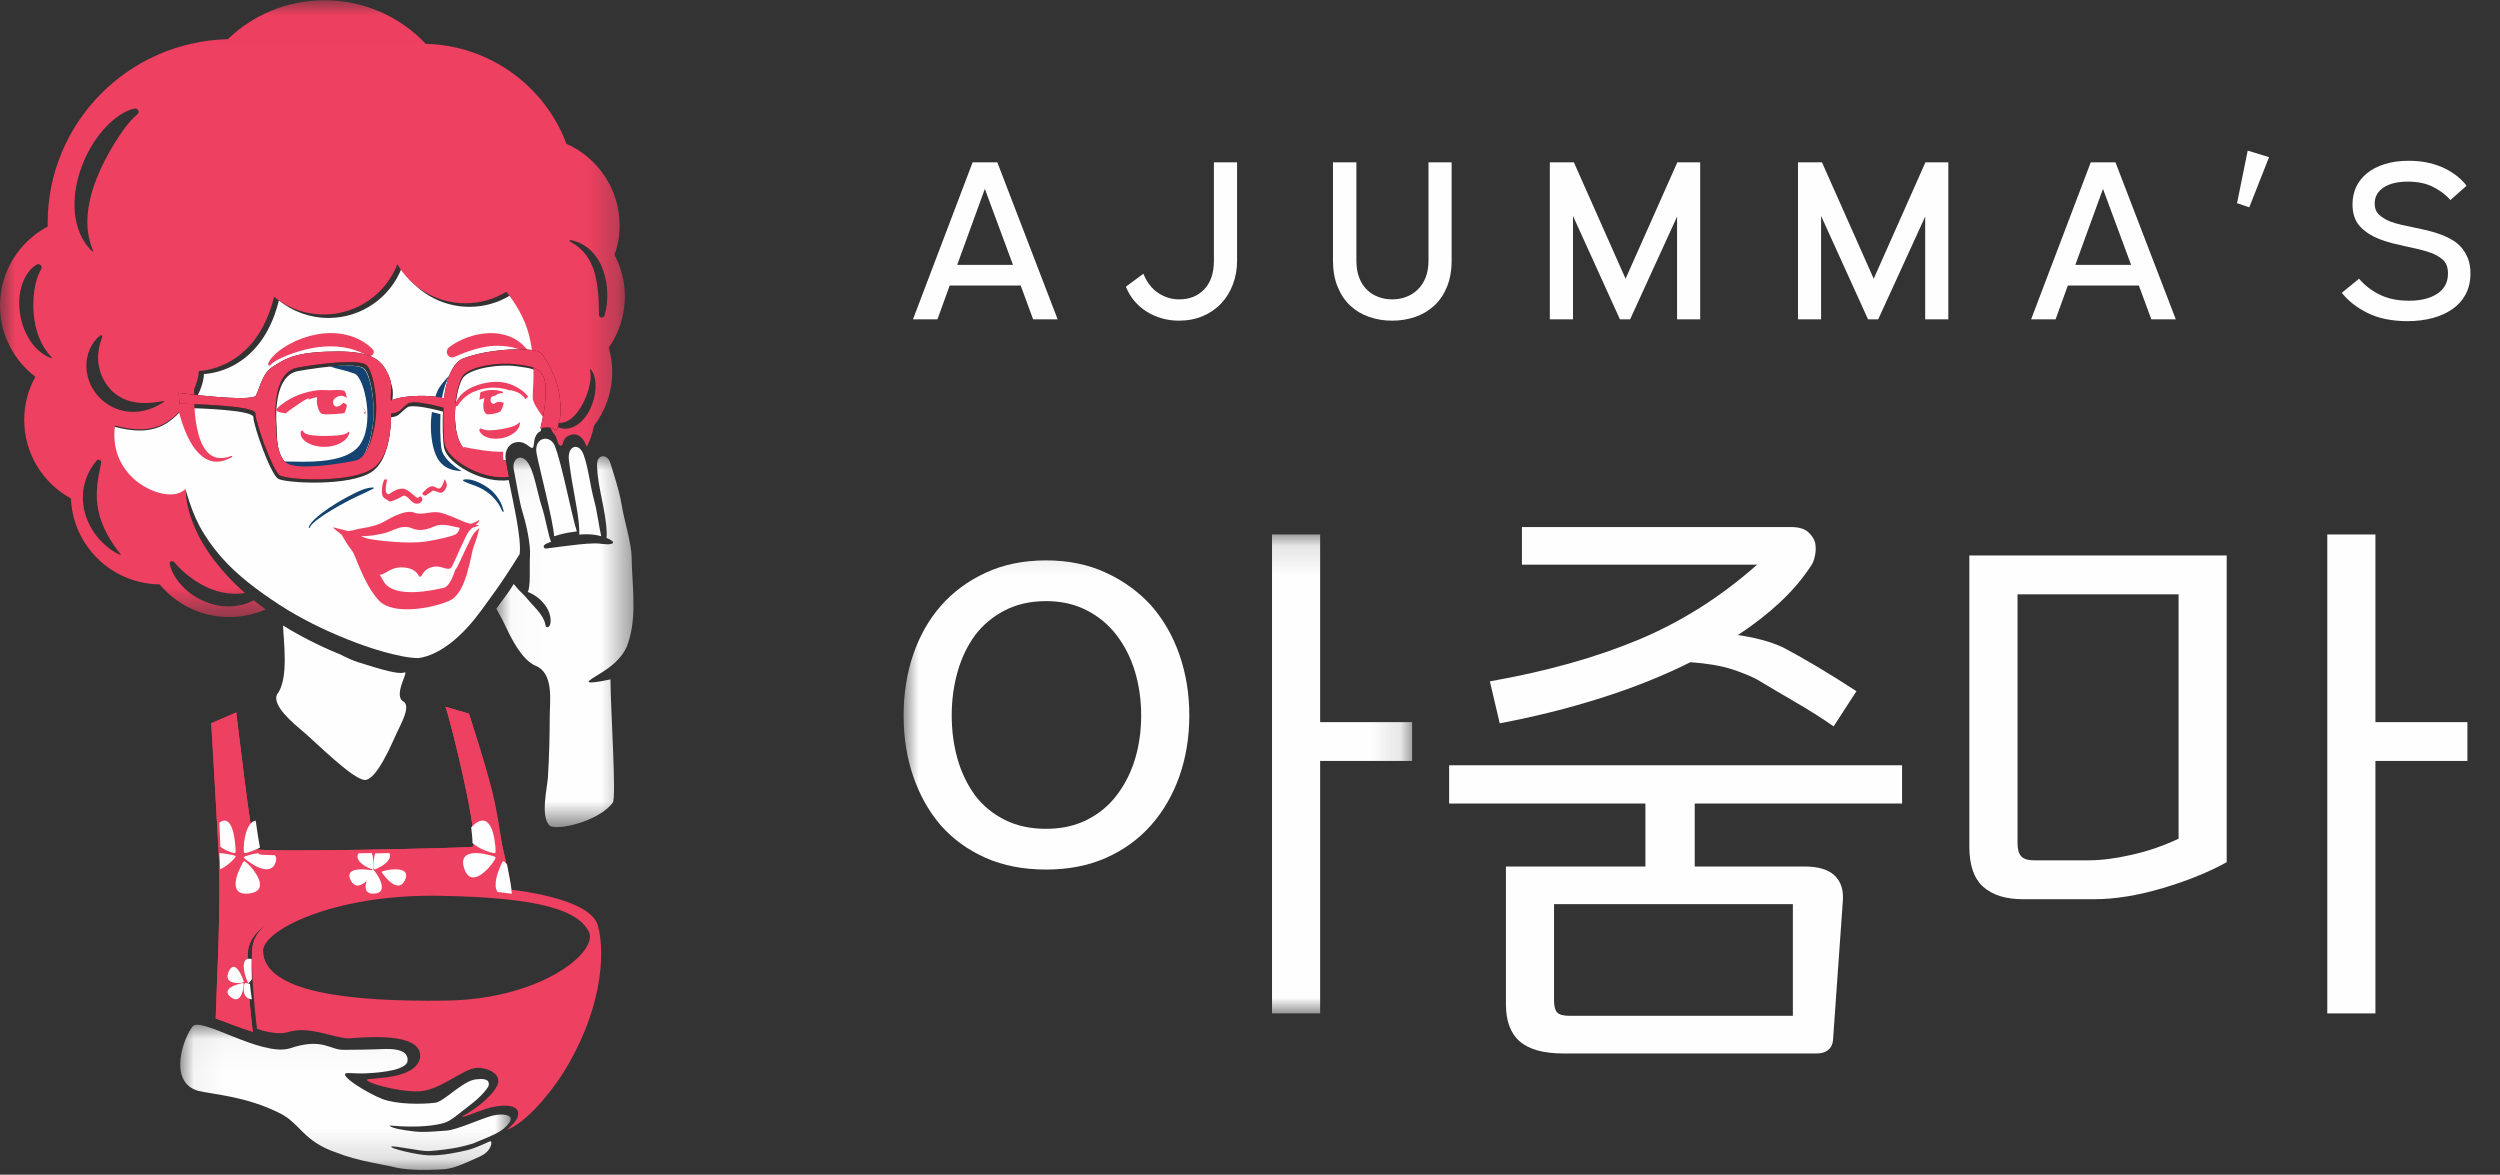 <?xml version="1.0" encoding="UTF-8"?>
<svg width="83px" height="39px" viewBox="0 0 83 39" version="1.1" xmlns="http://www.w3.org/2000/svg" xmlns:xlink="http://www.w3.org/1999/xlink">
    <rect x="0" y="0" width="83" height="39" fill="#333333" stroke="none"/>
    <defs>
        <polygon id="path-1" points="0.05 0.036 11.022 0.036 11.022 4.855 0.05 4.855"></polygon>
        <polygon id="path-3" points="0.024 0.041 4.578 0.041 4.578 12.355 0.024 12.355"></polygon>
        <polygon id="path-5" points="0 0.008 20.746 0.008 20.746 20.487 0 20.487"></polygon>
        <polygon id="path-7" points="0 0.121 16.882 0.121 16.882 16.021 0 16.021"></polygon>
    </defs>
    <g id="Asset-Artboard-Page" stroke="none" stroke-width="1" fill="none" fill-rule="evenodd">
        <g id="Logo">
            <g id="Group-8">
                <g id="Group-123">
                    <path d="M16.583,15.952 C15.755,15.914 14.819,15.319 14.742,14.853 C14.689,14.54 14.693,14.011 14.705,13.664 C14.491,13.607 13.692,13.405 13.525,13.523 C13.331,13.659 13.259,13.796 13.103,13.833 C13.063,13.842 13.01,13.851 12.952,13.86 C12.95,14.44 12.873,15.289 12.358,15.654 C11.637,16.164 9.476,16.043 9.231,15.894 C8.986,15.746 8.412,14.133 8.412,13.85 C8.412,13.618 6.705,13.556 6.089,13.541 C5.934,13.733 5.756,13.903 5.567,14.029 C5.025,14.39 4.373,14.324 3.797,14.167 C3.703,14.885 3.931,15.471 4.394,15.917 C4.856,16.362 5.762,16.698 6.166,16.278 L6.166,16.278 L6.167,16.277 L6.168,16.277 C6.17,16.286 6.204,16.386 6.213,16.425 C6.322,16.785 6.449,17.132 6.621,17.458 C6.818,17.828 7.064,18.169 7.337,18.485 C7.888,19.116 8.572,19.616 9.271,20.076 C9.977,20.532 10.737,20.908 11.519,21.22 C11.91,21.378 12.309,21.518 12.712,21.633 C12.913,21.69 13.116,21.741 13.319,21.781 C13.516,21.82 13.722,21.85 13.896,21.848 C14.29,21.796 14.686,21.572 15.032,21.293 C15.382,21.006 15.689,20.658 15.962,20.288 C16.234,19.916 16.509,19.543 16.766,19.155 C16.931,18.906 17.093,18.652 17.252,18.397 C17.319,17.894 17.054,16.75 16.891,15.941 C16.797,15.953 16.696,15.958 16.583,15.952" id="Fill-1" fill="#FEFEFE"></path>
                    <path d="M8.576,13.32 C8.699,13.085 8.791,12.586 9.132,12.389 C9.473,12.191 9.726,11.949 10.894,11.904 C12.062,11.86 12.584,12.015 12.855,12.48 C13.126,12.944 13.024,13.065 13.025,13.399 C13.025,13.423 13.026,13.453 13.027,13.487 C13.114,13.45 13.222,13.417 13.358,13.392 C13.856,13.3 14.512,13.328 14.783,13.417 C14.784,13.407 14.785,13.397 14.786,13.391 C14.786,13.391 14.886,12.327 15.412,12.124 C15.938,11.921 16.717,11.828 17.195,11.828 C17.496,11.828 17.679,11.84 17.802,11.87 C17.779,11.665 17.742,11.445 17.683,11.215 C17.542,10.66 17.214,10.15 16.941,9.808 C16.546,10.046 16.083,10.187 15.587,10.187 C14.625,10.187 13.787,9.669 13.335,8.901 C12.959,9.868 12.014,10.556 10.905,10.556 C10.281,10.556 9.708,10.338 9.259,9.975 C8.659,12.415 6.773,12.415 6.773,12.415 C6.757,12.698 6.644,13.007 6.474,13.292 C7.181,13.371 8.486,13.491 8.576,13.32" id="Fill-3" fill="#FEFEFE"></path>
                    <path d="M17.952,14.311 C17.954,14.302 17.956,14.293 17.958,14.285 C17.983,14.169 18.032,13.972 18.072,13.736 C17.93,13.527 17.807,13.328 17.799,13.193 C17.79,13.036 17.826,12.727 17.824,12.317 C17.644,12.217 17.398,12.194 17.121,12.157 C16.593,12.087 15.69,12.209 15.4,12.508 C15.109,12.806 14.857,14.693 15.55,15.098 C15.998,15.359 16.491,15.387 16.804,15.371 C16.786,15.245 16.778,15.148 16.785,15.09 C16.831,14.718 17.147,14.623 17.363,14.698 C17.579,14.774 17.703,15.032 17.727,14.728 C17.746,14.492 17.827,14.367 17.953,14.311 L17.952,14.311 Z" id="Fill-5" fill="#FEFEFE"></path>
                    <path d="M9.532,15.532 C9.913,15.783 11.296,15.549 11.751,15.443 C12.205,15.337 12.408,14.244 12.408,13.7 C12.408,13.155 12.294,12.467 12.108,12.254 C11.922,12.041 10.8,12.157 9.897,12.32 C8.995,12.484 9.188,14.191 9.188,14.191 C9.188,14.191 9.151,15.281 9.532,15.532" id="Fill-7" fill="#FEFEFE"></path>
                    <path d="M8.903,12.085 C8.927,11.99 8.981,11.926 9.034,11.864 C9.087,11.801 9.147,11.748 9.208,11.695 C9.332,11.594 9.465,11.504 9.606,11.427 C9.886,11.272 10.193,11.163 10.514,11.102 C10.836,11.045 11.176,11.039 11.503,11.119 C11.83,11.194 12.139,11.359 12.369,11.591 C12.422,11.645 12.42,11.73 12.366,11.782 C12.324,11.824 12.26,11.832 12.21,11.807 L12.203,11.803 C12.073,11.739 11.947,11.679 11.816,11.634 C11.685,11.588 11.551,11.556 11.416,11.533 C11.28,11.511 11.142,11.498 11.002,11.499 C10.863,11.496 10.722,11.507 10.581,11.523 C10.3,11.558 10.018,11.628 9.742,11.722 C9.604,11.77 9.467,11.823 9.336,11.886 C9.269,11.917 9.205,11.951 9.143,11.988 C9.083,12.025 9.021,12.067 8.986,12.112 L8.978,12.121 C8.964,12.14 8.937,12.143 8.918,12.129 C8.904,12.118 8.898,12.101 8.903,12.085" id="Fill-9" fill="#EE4060"></path>
                    <path d="M14.908,11.531 C15.11,11.375 15.319,11.275 15.544,11.193 C15.769,11.115 16.006,11.067 16.247,11.06 C16.488,11.051 16.735,11.095 16.959,11.189 C17.186,11.282 17.381,11.448 17.526,11.638 C17.536,11.652 17.534,11.671 17.522,11.682 C17.514,11.689 17.503,11.691 17.494,11.688 L17.491,11.687 C17.273,11.61 17.081,11.531 16.875,11.507 C16.673,11.48 16.473,11.467 16.271,11.492 C16.07,11.517 15.87,11.561 15.672,11.624 C15.476,11.685 15.273,11.767 15.091,11.848 L15.078,11.854 C14.989,11.893 14.886,11.849 14.849,11.754 C14.817,11.672 14.843,11.58 14.908,11.531" id="Fill-11" fill="#EE4060"></path>
                    <path d="M10.812,12.951 C10.446,12.925 10.04,13.051 9.768,13.174 C9.529,13.282 9.14,13.556 9.173,13.625 C9.206,13.695 9.494,13.723 9.494,13.723 C9.494,13.723 9.592,13.601 10.008,13.372 C10.423,13.143 11.053,13.056 11.472,13.198 C11.89,13.341 12.119,13.756 12.119,13.756 C12.119,13.756 12.148,13.716 12.134,13.658 C12.121,13.6 11.878,13.273 11.677,13.149 C11.476,13.025 11.178,12.976 10.812,12.951" id="Fill-13" fill="#EE4060"></path>
                    <path d="M13.911,16.506 C13.834,16.597 13.687,16.343 13.463,16.245 C13.239,16.147 12.923,16.404 12.923,16.404 C12.916,16.407 12.912,16.409 12.906,16.412 C12.895,16.407 12.883,16.403 12.869,16.399 C12.74,16.366 12.853,15.92 12.853,15.92 L12.783,15.914 C12.714,15.908 12.621,16.378 12.722,16.5 C12.776,16.567 12.894,16.608 12.892,16.612 C12.863,16.712 13.191,16.582 13.352,16.477 C13.513,16.373 13.63,16.701 13.812,16.722 C13.993,16.742 14.026,16.579 14.026,16.579 C14.026,16.579 13.989,16.416 13.911,16.506" id="Fill-15" fill="#EE4060"></path>
                    <path d="M14.03,16.371 C14.03,16.371 14.226,16.117 14.371,16.145 C14.516,16.173 14.556,16.289 14.649,16.169 C14.742,16.05 14.752,15.877 14.775,15.921 C14.798,15.966 14.847,16.09 14.833,16.138 C14.818,16.186 14.736,16.393 14.597,16.354 C14.458,16.316 14.388,16.26 14.335,16.311 C14.335,16.311 14.166,16.433 14.137,16.45 C14.108,16.467 14.004,16.426 14.03,16.371" id="Fill-17" fill="#EE4060"></path>
                    <path d="M10.087,14.35 C10.104,14.38 10.152,14.404 10.212,14.421 C10.271,14.439 10.335,14.446 10.4,14.455 C10.53,14.469 10.664,14.474 10.797,14.473 C10.93,14.471 11.064,14.47 11.196,14.457 C11.326,14.438 11.461,14.441 11.567,14.34 L11.57,14.337 C11.578,14.329 11.589,14.331 11.595,14.342 C11.598,14.347 11.599,14.354 11.598,14.36 C11.582,14.471 11.513,14.553 11.449,14.61 C11.383,14.668 11.312,14.709 11.24,14.742 C11.096,14.803 10.948,14.833 10.8,14.835 C10.652,14.837 10.504,14.821 10.357,14.768 C10.283,14.743 10.21,14.707 10.138,14.654 C10.103,14.625 10.067,14.594 10.035,14.546 C10.003,14.502 9.972,14.427 9.982,14.35 C9.987,14.314 10.012,14.291 10.039,14.297 C10.051,14.3 10.062,14.309 10.069,14.321 L10.087,14.35 Z" id="Fill-19" fill="#EE4060"></path>
                    <path d="M16.002,14.24 C16.082,14.285 16.186,14.288 16.293,14.286 C16.4,14.281 16.51,14.27 16.619,14.253 C16.727,14.234 16.835,14.213 16.94,14.183 C17.044,14.15 17.146,14.125 17.231,14.034 L17.234,14.031 C17.241,14.024 17.252,14.024 17.258,14.032 C17.261,14.036 17.263,14.041 17.263,14.046 C17.261,14.122 17.227,14.204 17.18,14.259 C17.135,14.32 17.08,14.366 17.023,14.403 C16.908,14.478 16.785,14.525 16.659,14.548 C16.532,14.569 16.403,14.574 16.273,14.547 C16.208,14.536 16.143,14.513 16.08,14.478 C16.018,14.445 15.952,14.387 15.919,14.305 C15.907,14.277 15.918,14.244 15.943,14.231 C15.957,14.223 15.972,14.224 15.985,14.231 L16.002,14.24 Z" id="Fill-21" fill="#EE4060"></path>
                    <path d="M10.25,17.514 C10.276,17.402 10.361,17.33 10.431,17.252 C10.508,17.179 10.588,17.109 10.673,17.045 C10.842,16.917 11.018,16.797 11.201,16.687 C11.383,16.577 11.57,16.474 11.763,16.379 C11.954,16.284 12.156,16.192 12.385,16.184 C12.397,16.184 12.407,16.192 12.408,16.204 C12.408,16.212 12.403,16.219 12.396,16.223 L12.394,16.224 C12.205,16.318 12.019,16.407 11.826,16.494 C11.636,16.583 11.449,16.681 11.267,16.786 C11.085,16.891 10.901,16.995 10.729,17.113 C10.643,17.173 10.558,17.232 10.477,17.297 C10.403,17.364 10.315,17.432 10.283,17.519 L10.282,17.522 C10.279,17.53 10.27,17.534 10.261,17.532 C10.253,17.529 10.248,17.521 10.25,17.514" id="Fill-23" fill="#144271"></path>
                    <path d="M15.396,15.923 C15.549,15.896 15.697,15.934 15.835,15.991 C15.973,16.048 16.105,16.122 16.227,16.212 C16.351,16.3 16.453,16.419 16.54,16.544 C16.63,16.669 16.682,16.818 16.722,16.963 C16.726,16.975 16.719,16.988 16.707,16.992 C16.696,16.995 16.685,16.99 16.68,16.98 L16.679,16.978 C16.616,16.845 16.552,16.716 16.459,16.608 C16.371,16.498 16.267,16.403 16.152,16.325 C16.038,16.245 15.913,16.18 15.784,16.131 C15.653,16.083 15.522,16.041 15.391,15.974 L15.389,15.973 C15.376,15.966 15.371,15.951 15.377,15.938 C15.381,15.93 15.388,15.925 15.396,15.923" id="Fill-25" fill="#144271"></path>
                    <path d="M19.123,16.727 C19.197,17.12 19.243,17.521 19.232,17.749 C19.39,17.734 19.551,17.732 19.711,17.752 C19.794,17.762 19.878,17.779 19.96,17.802 C19.895,17.536 19.827,16.982 19.731,16.634 C19.597,16.15 19.538,15.549 19.378,15.103 C19.217,14.657 18.823,14.802 18.889,15.289 C18.954,15.776 19.011,16.124 19.123,16.727" id="Fill-27" fill="#FEFEFE"></path>
                    <path d="M18.397,17.802 C18.473,17.778 18.55,17.756 18.628,17.736 C18.799,17.692 18.974,17.664 19.151,17.642 C18.974,17.101 18.655,15.383 18.418,14.802 C18.262,14.407 17.712,14.516 17.815,15.06 C17.903,15.523 18.364,17.286 18.397,17.802" id="Fill-29" fill="#FEFEFE"></path>
                    <path d="M15.222,17.864 C15.084,17.925 14.527,18.01 14.257,18.044 C13.621,18.123 12.549,18.014 12.31,17.977 C12.078,17.94 11.879,17.819 11.879,17.819 C11.879,17.819 11.874,17.818 11.868,17.817 C12.178,17.829 12.525,17.797 12.871,17.72 C13.231,17.613 13.361,17.554 13.622,17.603 C13.977,17.737 14.287,17.609 14.457,17.557 C14.532,17.534 14.7,17.516 14.93,17.556 C15.042,17.575 15.204,17.606 15.368,17.625 L15.366,17.625 C15.408,17.735 15.289,17.846 15.222,17.864" id="Fill-31" fill="#FEFEFE"></path>
                    <path d="M14.721,19.28 C14.403,19.352 13.214,19.632 12.837,19.117 C12.796,19.043 12.741,18.944 12.677,18.833 C12.901,19.005 13.049,18.618 13.536,18.642 C14.052,18.667 14.038,18.972 14.112,18.945 C14.186,18.919 14.199,18.682 14.555,18.618 C14.792,18.577 14.99,18.747 15.105,18.66 C15.006,18.959 14.89,19.242 14.721,19.28" id="Fill-33" fill="#FEFEFE"></path>
                    <path d="M11.814,17.689 C11.814,17.689 12.011,17.843 12.24,17.889 C12.475,17.937 13.534,18.076 14.161,17.975 C14.428,17.932 14.976,17.823 15.113,17.746 C15.179,17.723 15.296,17.582 15.255,17.441 C15.677,17.454 15.903,17.25 15.913,17.263 C15.933,17.336 15.694,17.487 15.578,17.626 C15.461,17.764 15.114,18.601 15.019,18.783 C14.919,19.017 14.689,18.765 14.405,18.814 C14.043,18.88 14.03,19.122 13.955,19.149 C13.88,19.177 13.894,18.864 13.369,18.838 C12.844,18.813 12.707,19.261 12.454,18.996 C12.307,18.816 12.349,18.803 12.068,18.426 C11.915,18.221 11.675,18.027 11.481,17.863 C11.317,17.725 10.976,17.479 11.078,17.511 C11.18,17.542 11.814,17.689 11.814,17.689" id="Fill-35" fill="#EE4060"></path>
                    <path d="M15.752,17.683 C15.633,17.819 15.278,18.642 15.181,18.821 C15.165,18.856 15.146,18.879 15.125,18.894 C15.022,19.195 14.901,19.48 14.725,19.518 C14.396,19.59 13.16,19.873 12.768,19.354 C12.726,19.279 12.669,19.18 12.602,19.068 C12.588,19.057 12.574,19.045 12.559,19.03 C12.409,18.854 12.452,18.841 12.164,18.47 C12.008,18.268 11.763,18.077 11.564,17.916 C11.501,17.864 11.41,17.797 11.329,17.735 C11.413,17.876 11.573,18.147 11.682,18.275 C11.807,18.421 12.054,19.357 12.567,19.925 C13.08,20.493 14.595,20.136 14.991,19.906 C15.504,19.607 15.627,18.398 15.732,18.13 C15.824,17.898 15.88,17.684 15.914,17.533 C15.856,17.581 15.796,17.633 15.752,17.683" id="Fill-37" fill="#EE4060"></path>
                    <path d="M11.85,17.799 C12.163,17.814 12.514,17.773 12.864,17.671 C13.228,17.53 13.36,17.452 13.623,17.517 C13.982,17.693 14.296,17.525 14.468,17.457 C14.544,17.427 14.714,17.403 14.946,17.455 C15.059,17.48 15.223,17.521 15.389,17.546 C15.627,17.552 15.802,17.492 15.914,17.438 C15.907,17.438 15.653,17.424 15.379,17.311 C15.101,17.196 14.773,17.039 14.546,17.008 C14.283,16.973 14.002,17.117 13.753,17.019 C13.504,16.92 13.082,17.125 12.758,17.315 C12.435,17.505 11.947,17.538 11.838,17.576 C11.746,17.608 11.491,17.643 11.329,17.675 C11.531,17.725 11.796,17.787 11.85,17.799" id="Fill-39" fill="#EE4060"></path>
                    <path d="M13.45,22.321 L13.446,22.321 C13.441,22.32 13.434,22.32 13.424,22.324 C13.242,22.401 12.676,22.235 11.894,21.987 C11.717,21.931 11.503,21.834 11.278,21.718 C11.251,21.707 11.224,21.697 11.198,21.687 C10.576,21.43 9.974,21.123 9.398,20.769 C9.407,21.241 9.605,22.551 9.194,23.06 C9.094,23.293 9.308,23.669 10.026,24.256 C10.424,24.582 11.719,25.894 12.114,25.894 C12.509,25.894 13.013,24.677 13.172,24.335 C13.33,23.994 13.622,23.49 13.415,23.301 C13.038,23.136 13.532,22.359 13.45,22.321" id="Fill-41" fill="#FEFEFE"></path>
                    <path d="M8.392,34.256 C8.302,33.562 8.2,32.372 8.224,31.664 C8.266,30.424 10.49,29.838 12.996,29.596 C14.172,29.483 15.688,29.5 16.993,29.669 C16.93,29.007 16.549,27.7 16.474,27.036 C16.388,26.274 15.569,23.692 15.569,23.692 L14.79,23.467 C14.963,23.914 15.98,28.075 15.674,28.116 C15.367,28.157 8.618,28.311 8.486,28.187 C8.354,28.063 7.845,23.652 7.845,23.652 L7.013,24.012 C7.013,24.012 7.169,26.585 7.261,28.335 C7.35,30.003 7.177,33.065 7.161,33.813 C7.456,33.92 7.931,34.11 8.392,34.256" id="Fill-43" fill="#EE4060"></path>
                    <g id="Group-47" transform="translate(5.934, 33.986)">
                        <mask id="mask-2" fill="white">
                            <use xlink:href="#path-1"></use>
                        </mask>
                        <g id="Clip-46"></g>
                        <path d="M10.399,3.058 C10.005,3.165 9.238,3.527 8.881,3.551 C8.385,3.585 8.129,3.614 7.81,3.577 C7.462,3.536 7.067,3.476 6.993,3.38 C8.038,3.477 8.572,3.359 8.806,3.297 C9.041,3.235 9.353,2.938 9.636,2.729 C10.046,2.426 10.273,2.127 10.288,2.057 C10.342,1.812 10.065,1.826 9.862,1.849 C9.424,1.898 8.817,2.587 8.514,2.625 C8.069,2.681 7.231,2.683 6.757,2.499 C6.283,2.315 5.417,1.783 5.531,1.659 C5.572,1.615 5.865,1.664 6.196,1.65 C6.798,1.624 7.582,1.525 7.599,1.228 C7.627,0.767 6.893,0.837 6.547,0.851 C6.201,0.865 6.013,0.861 5.476,0.868 C5.001,0.874 4.776,0.449 3.666,0.826 C2.715,1.08 0.749,-0.229 0.468,0.085 C0.188,0.399 -0.392,1.918 0.634,2.227 C1.154,2.355 2.243,2.404 3.387,2.989 C4.035,3.321 4.144,3.914 5.234,4.279 C5.951,4.568 6.823,4.676 7.132,4.758 C7.44,4.84 8.013,4.887 8.818,4.831 C9.173,4.806 9.597,4.587 9.998,4.411 C10.399,4.234 10.427,3.881 10.337,3.905 C10.28,3.921 9.89,4.123 9.591,4.196 C9.292,4.27 8.73,4.387 8.304,4.372 C7.879,4.357 6.981,4.13 7.056,4.082 C7.13,4.034 8.056,4.248 8.305,4.231 C8.554,4.216 9.043,4.157 9.29,4.104 C9.444,4.07 9.603,4.03 9.756,3.984 C10.472,3.687 10.734,3.598 10.96,3.307 C11.188,3.015 10.734,2.968 10.399,3.058" id="Fill-45" fill="#FEFEFE" mask="url(#mask-2)"></path>
                    </g>
                    <path d="M14.809,33.22 C11.62,33.264 8.775,32.954 8.735,31.574 C8.716,30.893 11.054,29.687 14.563,29.74 C18.071,29.793 19.188,30.263 19.544,30.919 C19.9,31.576 17.999,33.175 14.809,33.22 M19.853,30.745 C19.578,29.581 15.572,29.231 13.091,29.473 C10.609,29.716 8.407,30.306 8.365,31.552 C8.341,32.264 8.443,33.462 8.532,34.16 C8.979,34.304 9.315,34.333 9.551,34.27 C10.274,34.036 11.111,34.48 11.587,34.474 C13.467,34.309 13.979,34.637 13.951,35.095 C13.829,35.871 12.252,35.768 12.187,35.845 C12.105,35.929 13.131,36.24 13.867,36.233 C14.604,36.227 15.36,35.476 15.838,35.451 C16.137,35.435 16.736,35.645 16.484,36.084 C16.232,36.524 15.612,36.925 15.36,37.054 C15.277,37.149 15.736,36.943 16.11,36.822 C16.562,36.665 17.276,36.618 17.198,37.024 C17.153,37.302 16.746,37.53 16.891,37.488 C17.673,37.138 18.526,35.902 18.694,35.625 C19.951,33.628 20.117,31.705 19.853,30.745" id="Fill-48" fill="#EE4060"></path>
                    <path d="M8.636,34.261 L8.637,34.261 L8.636,34.261 Z" id="Fill-50" fill="#EE4060"></path>
                    <g id="Group-54" transform="translate(16.454, 15.105)">
                        <mask id="mask-4" fill="white">
                            <use xlink:href="#path-3"></use>
                        </mask>
                        <g id="Clip-53"></g>
                        <path d="M3.11,7.492 C3.336,7.295 4.06,7.021 4.355,6.363 C4.389,6.276 4.421,6.179 4.451,6.07 C4.688,5.206 4.522,4.209 4.516,3.389 C4.513,2.947 4.26,2.134 4.184,1.652 C4.108,1.17 3.908,0.597 3.809,0.266 C3.716,-0.047 3.351,-0.047 3.367,0.355 C3.382,0.758 3.434,1 3.575,1.709 C3.664,2.156 3.709,2.566 3.682,2.756 C3.683,2.748 4.067,2.913 3.813,2.958 C3.664,2.985 3.46,2.932 3.304,2.935 C3.12,2.938 2.936,2.952 2.752,2.972 C2.404,3.011 2.056,3.056 1.709,3.102 C1.684,3.105 1.658,3.108 1.635,3.098 C1.609,3.087 1.593,3.058 1.597,3.03 C1.608,2.954 1.781,2.908 1.84,2.884 C1.743,2.649 1.652,2.066 1.537,1.728 C1.39,1.294 1.285,0.528 1.052,0.229 C0.819,-0.07 0.538,0.15 0.603,0.478 C0.669,0.806 0.795,1.59 0.89,1.883 C0.985,2.177 1.174,2.938 1.141,3.373 C1.116,3.708 1.174,4.336 1.068,4.548 C1.125,4.57 1.181,4.596 1.235,4.625 C1.358,4.695 1.47,4.783 1.566,4.891 C1.66,5 1.746,5.122 1.79,5.267 C1.823,5.377 1.841,5.497 1.816,5.611 C1.799,5.692 1.733,5.752 1.668,5.698 C1.66,5.692 1.642,5.578 1.637,5.563 C1.564,5.35 1.413,5.169 1.258,5.008 C1.115,4.86 0.984,4.679 0.832,4.543 C0.741,4.463 0.665,4.35 0.602,4.283 C0.48,4.501 0.187,4.879 0.024,5.103 C0.22,5.454 0.236,5.491 0.351,5.729 C0.524,6.09 0.875,6.81 1.33,6.999 C1.945,7.254 1.797,8.173 1.797,8.688 C1.797,9.359 1.778,10.029 1.737,10.698 C1.715,11.057 1.476,12.023 1.8,12.309 C2.051,12.482 3.436,12.161 3.891,11.542 C4.016,11.372 3.82,8.49 3.813,7.45 C3.383,7.547 2.988,7.599 3.11,7.492" id="Fill-52" fill="#FEFEFE" mask="url(#mask-4)"></path>
                    </g>
                    <path d="M8.092,19.646 C8.181,19.68 8.271,19.713 8.362,19.746 C8.271,19.713 8.181,19.679 8.092,19.646" id="Fill-55" fill="#EE4060"></path>
                    <g id="Group-59">
                        <mask id="mask-6" fill="white">
                            <use xlink:href="#path-5"></use>
                        </mask>
                        <g id="Clip-58"></g>
                        <path d="M20.067,10.48 C20.052,10.528 19.999,10.555 19.95,10.539 C19.911,10.527 19.886,10.49 19.886,10.451 L19.886,10.447 C19.886,9.979 19.862,9.508 19.746,9.069 C19.682,8.851 19.592,8.643 19.456,8.464 C19.321,8.284 19.142,8.135 18.927,8.022 L18.926,8.021 C18.913,8.014 18.908,7.998 18.915,7.985 C18.92,7.974 18.932,7.969 18.944,7.971 C19.189,8.017 19.431,8.137 19.619,8.321 C19.807,8.503 19.942,8.737 20.028,8.98 C20.115,9.223 20.154,9.478 20.163,9.73 C20.168,9.983 20.147,10.234 20.067,10.48 M19.771,12.916 C19.755,13.14 19.698,13.361 19.6,13.566 C19.505,13.771 19.365,13.968 19.16,14.106 C19.057,14.173 18.935,14.222 18.807,14.231 C18.68,14.241 18.553,14.208 18.455,14.143 C18.429,14.126 18.421,14.091 18.439,14.064 C18.451,14.046 18.472,14.037 18.493,14.039 C18.697,14.058 18.855,13.994 18.99,13.876 C19.127,13.762 19.237,13.602 19.334,13.433 C19.425,13.26 19.501,13.075 19.552,12.882 C19.601,12.689 19.636,12.488 19.587,12.287 L19.586,12.285 C19.584,12.275 19.59,12.265 19.6,12.262 C19.608,12.26 19.616,12.263 19.62,12.269 C19.763,12.451 19.784,12.696 19.771,12.916 M5.449,13.334 C5.158,13.539 4.797,13.676 4.408,13.674 C4.022,13.674 3.621,13.514 3.335,13.231 C3.046,12.951 2.871,12.556 2.868,12.158 C2.863,11.761 3.032,11.366 3.328,11.137 C3.347,11.122 3.374,11.126 3.389,11.144 C3.399,11.157 3.4,11.173 3.395,11.186 C3.268,11.514 3.225,11.83 3.279,12.128 C3.329,12.423 3.46,12.699 3.66,12.916 C3.685,12.942 3.706,12.974 3.735,12.997 L3.822,13.066 C3.876,13.12 3.944,13.152 4.008,13.191 C4.07,13.237 4.146,13.251 4.216,13.283 C4.285,13.32 4.364,13.326 4.44,13.346 C4.751,13.41 5.088,13.377 5.44,13.313 C5.446,13.312 5.452,13.316 5.454,13.322 C5.455,13.326 5.452,13.331 5.449,13.334 M4.004,18.405 L4.005,18.406 C4.009,18.411 4.008,18.418 4.003,18.422 C4,18.425 3.995,18.425 3.992,18.423 C3.715,18.302 3.476,18.106 3.273,17.875 C3.072,17.643 2.915,17.361 2.829,17.055 C2.779,16.903 2.764,16.742 2.751,16.583 C2.752,16.504 2.754,16.424 2.758,16.344 C2.759,16.264 2.784,16.187 2.798,16.109 C2.861,15.799 3.016,15.519 3.213,15.287 C3.243,15.253 3.295,15.249 3.329,15.278 C3.351,15.296 3.36,15.323 3.358,15.349 L3.356,15.361 C3.34,15.51 3.298,15.642 3.276,15.778 C3.26,15.914 3.227,16.044 3.226,16.176 C3.197,16.436 3.214,16.693 3.265,16.947 C3.366,17.458 3.642,17.944 4.004,18.405 M2.659,5.686 C2.806,5.238 3.025,4.816 3.317,4.445 C3.464,4.26 3.629,4.087 3.817,3.938 C4.006,3.791 4.219,3.656 4.469,3.604 C4.528,3.592 4.586,3.629 4.598,3.688 C4.607,3.728 4.592,3.767 4.563,3.793 L4.555,3.8 C4.246,4.068 4.011,4.421 3.791,4.774 C3.573,5.13 3.38,5.503 3.223,5.888 C3.068,6.274 2.955,6.675 2.914,7.086 C2.872,7.496 2.918,7.917 3.095,8.333 C3.098,8.341 3.094,8.35 3.087,8.353 C3.081,8.355 3.075,8.354 3.071,8.35 C2.726,8.04 2.536,7.564 2.488,7.091 C2.439,6.614 2.513,6.134 2.659,5.686 M1.716,11.887 C1.712,11.891 1.706,11.892 1.7,11.89 C1.421,11.792 1.183,11.578 1.013,11.327 C0.842,11.074 0.732,10.783 0.677,10.484 C0.622,10.184 0.622,9.872 0.698,9.57 C0.717,9.495 0.739,9.42 0.771,9.347 C0.785,9.31 0.8,9.274 0.817,9.239 L0.877,9.135 C0.955,8.997 1.073,8.874 1.208,8.787 C1.26,8.753 1.33,8.768 1.364,8.82 C1.387,8.856 1.388,8.9 1.368,8.935 L1.361,8.948 C1.237,9.17 1.172,9.407 1.138,9.658 C1.103,9.908 1.096,10.166 1.119,10.423 C1.141,10.68 1.195,10.936 1.289,11.18 C1.382,11.425 1.519,11.656 1.717,11.865 C1.723,11.871 1.723,11.881 1.716,11.887 M20.746,9.846 C20.746,9.347 20.621,8.877 20.403,8.464 C20.511,8.157 20.572,7.829 20.572,7.486 C20.572,6.276 19.846,5.238 18.805,4.772 C18.094,2.873 16.279,1.511 14.136,1.455 C13.293,0.565 12.099,0.008 10.773,0.008 C9.526,0.008 8.395,0.501 7.564,1.301 C4.246,1.384 1.582,4.083 1.582,7.404 C1.582,7.443 1.584,7.482 1.585,7.521 C0.642,8.022 -1.09025452e-05,9.01 -1.09025452e-05,10.147 C-1.09025452e-05,11.11 0.462,11.964 1.174,12.508 C0.939,12.933 0.804,13.422 0.804,13.942 C0.804,15.066 1.43,16.044 2.355,16.55 C2.419,18.124 3.709,19.383 5.303,19.402 C5.852,20.065 6.683,20.487 7.613,20.487 C8.044,20.487 8.453,20.395 8.823,20.231 C8.668,20.123 8.518,20.009 8.371,19.89 C8.388,19.904 8.405,19.919 8.423,19.933 C8.211,20.043 7.973,20.111 7.728,20.129 C7.422,20.15 7.111,20.097 6.83,19.982 C6.547,19.873 6.292,19.701 6.081,19.49 C5.874,19.276 5.702,19.019 5.634,18.729 C5.623,18.684 5.651,18.64 5.695,18.63 C5.726,18.623 5.757,18.634 5.777,18.657 L5.78,18.66 C5.955,18.864 6.142,19.038 6.348,19.187 C6.552,19.338 6.773,19.461 7.002,19.555 C7.233,19.644 7.474,19.701 7.72,19.711 C7.856,19.718 7.993,19.708 8.13,19.688 C7.754,19.357 7.409,18.991 7.106,18.593 C6.844,18.248 6.616,17.874 6.45,17.474 C6.283,17.077 6.167,16.653 6.165,16.225 L6.165,16.225 C5.764,16.642 4.866,16.308 4.408,15.866 C3.949,15.423 3.723,14.841 3.817,14.128 C4.388,14.284 5.034,14.349 5.571,13.991 C5.7,13.905 5.824,13.798 5.939,13.678 C5.997,13.893 6.064,14.106 6.15,14.315 C6.278,14.622 6.441,14.937 6.725,15.161 C6.866,15.27 7.048,15.337 7.223,15.328 C7.4,15.323 7.554,15.251 7.697,15.179 C7.708,15.174 7.713,15.161 7.708,15.15 C7.703,15.139 7.69,15.133 7.678,15.138 L7.677,15.138 C7.532,15.197 7.373,15.221 7.231,15.2 C7.087,15.178 6.965,15.102 6.873,14.997 C6.688,14.784 6.596,14.49 6.538,14.197 C6.478,13.902 6.454,13.596 6.445,13.29 C6.442,13.169 6.442,13.046 6.444,12.924 C6.534,12.719 6.591,12.511 6.602,12.315 C6.602,12.315 8.496,12.315 9.099,9.855 C9.55,10.221 10.124,10.44 10.751,10.44 C11.865,10.44 12.814,9.747 13.192,8.772 C13.645,9.546 14.487,10.068 15.453,10.068 C15.952,10.068 16.416,9.927 16.813,9.686 C17.087,10.031 17.416,10.545 17.558,11.106 C17.816,12.119 17.67,12.932 17.688,13.221 C17.704,13.491 18.203,14.029 18.364,14.37 C18.394,14.397 18.42,14.43 18.441,14.472 C18.53,14.647 18.511,14.793 18.62,14.794 C18.729,14.794 18.633,14.587 18.882,14.463 C19.132,14.34 19.348,14.495 19.445,14.754 C19.458,14.787 19.471,14.813 19.485,14.835 C19.591,14.616 19.672,14.382 19.721,14.137 C20.099,13.639 20.326,13.021 20.326,12.348 C20.326,12.068 20.284,11.798 20.212,11.541 C20.548,11.06 20.746,10.476 20.746,9.846" id="Fill-57" fill="#EE4060" mask="url(#mask-6)"></path>
                    </g>
                    <path d="M11.813,15.287 C11.343,15.392 9.914,15.624 9.52,15.376 C9.126,15.128 9.165,14.05 9.165,14.05 C9.165,14.05 8.964,12.361 9.897,12.2 C10.83,12.038 11.99,11.923 12.182,12.134 C12.374,12.345 12.492,13.025 12.492,13.564 C12.492,14.102 12.283,15.183 11.813,15.287 M16.894,15.832 C16.852,15.618 16.816,15.429 16.795,15.28 C16.484,15.296 15.993,15.268 15.546,15.009 C14.855,14.608 15.107,12.736 15.396,12.44 C15.686,12.144 16.586,12.023 17.111,12.092 C17.637,12.162 18.055,12.179 18.107,12.773 C18.16,13.367 17.998,13.959 17.945,14.203 C17.944,14.21 17.942,14.22 17.94,14.229 C17.98,14.211 18.025,14.2 18.074,14.195 C18.232,14.18 18.374,14.2 18.471,14.294 C18.488,14.258 18.504,14.223 18.518,14.191 C18.547,14.125 18.544,14.027 18.56,13.993 C18.66,13.781 18.605,13.049 18.471,12.674 C18.337,12.298 18.064,11.8 17.947,11.715 C17.83,11.63 17.648,11.599 17.167,11.598 C16.686,11.598 15.903,11.694 15.374,11.902 C14.845,12.11 14.744,13.2 14.744,13.2 C14.743,13.206 14.742,13.215 14.741,13.226 C14.469,13.135 13.809,13.106 13.308,13.2 C13.171,13.226 13.063,13.26 12.976,13.297 C12.975,13.263 12.974,13.232 12.974,13.208 C12.972,12.865 13.075,12.742 12.802,12.266 C12.53,11.79 12.006,11.631 10.831,11.676 C9.656,11.722 9.402,11.97 9.059,12.173 C8.716,12.375 8.624,12.886 8.5,13.127 C8.375,13.368 5.934,13.043 5.934,13.043 L5.955,13.405 C5.955,13.405 8.478,13.436 8.478,13.722 C8.478,14.007 9.048,15.635 9.291,15.784 C9.534,15.934 11.679,16.057 12.394,15.541 C12.906,15.173 12.983,14.317 12.985,13.732 C13.042,13.723 13.095,13.713 13.134,13.704 C13.29,13.667 13.361,13.529 13.553,13.391 C13.719,13.273 14.513,13.477 14.725,13.534 C14.713,13.884 14.709,14.417 14.761,14.734 C14.838,15.204 15.767,15.804 16.589,15.843 C16.701,15.848 16.802,15.843 16.894,15.832" id="Fill-60" fill="#24070C"></path>
                    <path d="M16.706,15.019 C16.706,15.011 16.708,15.006 16.709,14.998 C16.265,15.011 15.665,14.897 15.375,14.835 C15.422,14.914 15.476,14.98 15.539,15.029 C15.963,15.356 16.428,15.39 16.723,15.37 L16.723,15.374 C16.706,15.215 16.699,15.091 16.706,15.019" id="Fill-62" fill="#EE4060"></path>
                    <path d="M9.343,15.532 C9.749,15.783 11.223,15.549 11.708,15.443 C12.192,15.337 12.408,14.244 12.408,13.699 C12.408,13.155 12.286,12.467 12.088,12.254 C11.971,12.127 11.503,12.117 10.941,12.163 C11.235,12.266 11.442,12.282 11.773,12.406 C12.105,12.531 12.476,14.168 11.893,14.836 C11.277,15.539 9.511,15.26 9.171,15.336 C9.217,15.419 9.273,15.489 9.343,15.532" id="Fill-64" fill="#144271"></path>
                    <g id="Group-70" transform="translate(14.296, 12.408)" fill="#144271">
                        <path d="M0.343,1.047 C0.344,1.036 0.344,1.027 0.345,1.021 C0.345,1.021 0.4,0.417 0.644,0.038 C0.48,0.201 0.294,0.414 0.214,0.606 C0.169,0.714 0.128,0.846 0.093,0.993 C0.193,1.007 0.279,1.025 0.343,1.047" id="Fill-66"></path>
                        <path d="M0.361,2.498 C0.312,2.194 0.316,1.68 0.327,1.343 C0.269,1.327 0.165,1.299 0.042,1.27 C-0.002,1.583 -0.008,1.941 0.06,2.304 C0.179,2.932 0.451,3.207 1.035,3.234 C0.672,3.021 0.4,2.742 0.361,2.498" id="Fill-68"></path>
                    </g>
                    <path d="M11.42,13.366 C11.391,13.374 11.363,13.402 11.336,13.43 L11.332,13.435 C11.281,13.487 11.2,13.486 11.151,13.433 C11.101,13.38 11.102,13.295 11.153,13.244 C11.161,13.236 11.169,13.229 11.178,13.224 C11.243,13.185 11.316,13.147 11.403,13.149 C11.479,13.149 11.546,13.18 11.597,13.219 C11.589,13.168 11.577,13.119 11.559,13.074 C11.543,13.035 11.511,13.003 11.469,12.975 C11.188,12.916 10.848,12.953 10.55,13.063 C10.51,13.202 10.515,13.372 10.533,13.451 C10.563,13.584 10.611,13.707 10.695,13.743 C10.778,13.779 11.455,13.736 11.487,13.697 C11.549,13.619 11.585,13.522 11.598,13.422 C11.575,13.404 11.551,13.388 11.527,13.377 C11.486,13.358 11.448,13.356 11.42,13.366" id="Fill-71" fill="#EE4060"></path>
                    <path d="M10.397,14.003 C10.314,13.962 10.266,13.82 10.237,13.666 C10.219,13.574 10.214,13.378 10.254,13.217 C10.141,13.265 10.034,13.325 9.939,13.396 C9.545,13.693 9.452,13.85 9.452,13.85 C9.452,13.85 9.448,13.849 9.441,13.848 C9.671,13.918 10.193,14.057 10.605,14.02 C10.662,14.021 10.724,14.017 10.789,14.011 C10.613,14.022 10.437,14.023 10.397,14.003" id="Fill-73" fill="#FEFEFE"></path>
                    <path d="M11.552,13.001 C11.502,12.978 11.45,12.961 11.395,12.947 C11.434,12.978 11.465,13.014 11.479,13.057 C11.496,13.108 11.508,13.162 11.516,13.218 C11.467,13.175 11.404,13.141 11.332,13.14 C11.25,13.138 11.181,13.18 11.119,13.224 C11.111,13.23 11.103,13.238 11.095,13.247 C11.048,13.304 11.047,13.398 11.093,13.457 C11.14,13.516 11.217,13.517 11.264,13.459 L11.269,13.454 C11.295,13.423 11.32,13.391 11.348,13.382 C11.375,13.371 11.411,13.374 11.45,13.395 C11.472,13.407 11.495,13.424 11.517,13.445 C11.504,13.556 11.47,13.664 11.411,13.751 C11.41,13.753 11.407,13.755 11.403,13.756 C11.688,13.707 11.974,13.654 12.138,13.696 C12.138,13.696 11.931,13.179 11.552,13.001" id="Fill-75" fill="#FEFEFE"></path>
                    <path d="M16.801,12.715 C17.3,12.835 17.533,13.164 17.533,13.164 C17.533,13.164 17.411,13.314 17.325,13.302 C17.239,13.291 17.222,13.054 16.894,12.953 C16.428,12.794 15.991,12.882 15.674,13.032 C15.357,13.182 15.191,13.476 15.191,13.476 C15.191,13.476 15.104,13.513 15.105,13.446 C15.106,13.379 15.242,13.116 15.495,12.952 C15.749,12.788 16.301,12.595 16.801,12.715" id="Fill-77" fill="#EE4060"></path>
                    <path d="M16.352,13.159 L16.359,13.156 C16.473,13.108 16.579,13.134 16.667,13.176 C16.687,13.186 16.704,13.199 16.723,13.21 C16.72,13.13 16.709,13.06 16.689,13.003 C16.422,12.914 16.169,12.94 15.952,13.024 C15.91,13.236 15.871,13.597 16.02,13.717 C16.228,13.822 16.597,13.686 16.615,13.657 C16.665,13.574 16.716,13.461 16.722,13.373 C16.692,13.362 16.661,13.352 16.632,13.347 C16.556,13.332 16.483,13.345 16.439,13.384 C16.394,13.423 16.332,13.408 16.301,13.35 C16.271,13.292 16.283,13.213 16.328,13.174 C16.335,13.168 16.343,13.163 16.352,13.159" id="Fill-79" fill="#EE4060"></path>
                    <path d="M16.086,13.217 C15.994,13.242 15.908,13.274 15.829,13.31 C15.572,13.426 15.419,13.636 15.375,13.702 C15.669,13.671 15.933,13.728 16.184,13.756 C16.176,13.754 16.168,13.752 16.16,13.749 C15.999,13.657 16.04,13.38 16.086,13.217" id="Fill-81" fill="#FEFEFE"></path>
                    <path d="M17.075,12.986 C17.025,12.97 16.976,12.958 16.927,12.947 C16.953,12.994 16.97,13.05 16.974,13.118 C16.951,13.109 16.93,13.098 16.907,13.09 C16.803,13.056 16.677,13.034 16.542,13.074 L16.533,13.076 C16.524,13.079 16.514,13.083 16.505,13.088 C16.452,13.12 16.437,13.184 16.474,13.231 C16.51,13.278 16.583,13.291 16.637,13.259 C16.689,13.228 16.775,13.217 16.865,13.229 C16.9,13.233 16.936,13.241 16.972,13.25 C16.965,13.322 16.905,13.414 16.845,13.482 C16.844,13.483 16.841,13.485 16.837,13.487 C17.206,13.404 17.533,13.332 17.533,13.332 C17.441,13.321 17.423,13.086 17.075,12.986" id="Fill-83" fill="#FEFEFE"></path>
                    <path d="M11.813,15.287 C11.343,15.392 9.914,15.624 9.52,15.376 C9.126,15.128 9.165,14.05 9.165,14.05 C9.165,14.05 8.964,12.361 9.897,12.2 C10.83,12.038 11.99,11.923 12.182,12.134 C12.374,12.345 12.492,13.025 12.492,13.564 C12.492,14.102 12.283,15.183 11.813,15.287 M16.894,15.832 C16.852,15.618 16.816,15.429 16.795,15.28 C16.484,15.296 15.993,15.268 15.546,15.009 C14.855,14.608 15.107,12.736 15.396,12.44 C15.686,12.144 16.586,12.023 17.111,12.092 C17.637,12.162 18.055,12.179 18.107,12.773 C18.16,13.367 17.998,13.959 17.945,14.203 C17.944,14.21 17.942,14.22 17.94,14.229 C17.98,14.211 18.025,14.2 18.074,14.195 C18.232,14.18 18.374,14.2 18.471,14.294 C18.488,14.258 18.504,14.223 18.518,14.191 C18.547,14.125 18.544,14.027 18.56,13.993 C18.66,13.781 18.605,13.049 18.471,12.674 C18.337,12.298 18.064,11.8 17.947,11.715 C17.83,11.63 17.648,11.599 17.167,11.598 C16.686,11.598 15.903,11.694 15.374,11.902 C14.845,12.11 14.744,13.2 14.744,13.2 C14.743,13.206 14.742,13.215 14.741,13.226 C14.469,13.135 13.809,13.106 13.308,13.2 C13.171,13.226 13.063,13.26 12.976,13.297 C12.975,13.263 12.974,13.232 12.974,13.208 C12.972,12.865 13.075,12.742 12.802,12.266 C12.53,11.79 12.006,11.631 10.831,11.676 C9.656,11.722 9.402,11.97 9.059,12.173 C8.716,12.375 8.624,12.886 8.5,13.127 C8.375,13.368 5.934,13.043 5.934,13.043 L5.955,13.405 C5.955,13.405 8.478,13.436 8.478,13.722 C8.478,14.007 9.048,15.635 9.291,15.784 C9.534,15.934 11.679,16.057 12.394,15.541 C12.906,15.173 12.983,14.317 12.985,13.732 C13.042,13.723 13.095,13.713 13.134,13.704 C13.29,13.667 13.361,13.529 13.553,13.391 C13.719,13.273 14.513,13.477 14.725,13.534 C14.713,13.884 14.709,14.417 14.761,14.734 C14.838,15.204 15.767,15.804 16.589,15.843 C16.701,15.848 16.802,15.843 16.894,15.832" id="Fill-85" fill="#EE4060"></path>
                    <path d="M8.392,34.256 C8.302,33.562 8.2,32.372 8.224,31.664 C8.266,30.424 10.49,29.838 12.996,29.596 C14.172,29.483 15.688,29.5 16.993,29.669 C16.96,29.318 16.837,28.786 16.718,28.264 C16.612,27.802 16.62,27.588 16.429,26.644 C16.237,25.699 15.569,23.692 15.569,23.692 L14.79,23.467 C14.963,23.914 15.98,28.075 15.674,28.116 C15.367,28.157 8.618,28.311 8.486,28.187 C8.354,28.063 7.845,23.652 7.845,23.652 L7.013,24.012 C7.013,24.012 7.169,26.585 7.261,28.335 C7.35,30.003 7.177,33.065 7.161,33.813 C7.456,33.92 7.931,34.11 8.392,34.256" id="Fill-87" fill="#EE4060"></path>
                    <path d="M12.149,28.87 C12.149,28.87 11.409,28.775 11.645,29.228 C11.88,29.681 12.305,29.1 12.305,29.1 C12.305,29.1 12.422,28.944 12.406,28.916 C12.39,28.888 12.149,28.87 12.149,28.87" id="Fill-89" fill="#FEFEFE"></path>
                    <path d="M12.242,29.074 C12.242,29.074 11.913,29.7 12.424,29.669 C12.935,29.639 12.514,29.026 12.514,29.026 C12.514,29.026 12.403,28.858 12.37,28.861 C12.338,28.865 12.242,29.074 12.242,29.074" id="Fill-91" fill="#FEFEFE"></path>
                    <path d="M12.816,29.142 C12.816,29.142 13.244,29.677 13.451,29.209 C13.658,28.741 12.897,28.881 12.897,28.881 C12.897,28.881 12.69,28.916 12.678,28.947 C12.666,28.977 12.816,29.142 12.816,29.142" id="Fill-93" fill="#FEFEFE"></path>
                    <path d="M7.94,28.889 C7.94,28.889 7.516,29.762 8.276,29.663 C9.036,29.564 8.341,28.795 8.341,28.795 C8.341,28.795 8.155,28.584 8.107,28.592 C8.059,28.6 7.94,28.889 7.94,28.889" id="Fill-95" fill="#FEFEFE"></path>
                    <path d="M8.019,32.398 C8.019,32.398 7.788,31.833 7.595,32.254 C7.402,32.675 7.935,32.637 7.935,32.637 C7.935,32.637 8.079,32.629 8.091,32.602 C8.102,32.574 8.019,32.398 8.019,32.398" id="Fill-97" fill="#FEFEFE"></path>
                    <path d="M7.883,32.683 C7.883,32.683 7.323,32.835 7.661,33.104 C7.998,33.373 8.08,32.809 8.08,32.809 C8.08,32.809 8.105,32.657 8.083,32.64 C8.06,32.624 7.883,32.683 7.883,32.683" id="Fill-99" fill="#FEFEFE"></path>
                    <path d="M16.124,28.361 C16.124,28.361 15.175,28.119 15.413,28.837 C15.652,29.555 16.292,28.732 16.292,28.732 C16.292,28.732 16.469,28.511 16.452,28.466 C16.436,28.42 16.124,28.361 16.124,28.361" id="Fill-101" fill="#FEFEFE"></path>
                    <path d="M8.354,31.838 L8.35,31.837 C7.918,31.743 8.159,32.442 8.159,32.442 C8.159,32.442 8.222,32.633 8.25,32.637 C8.268,32.641 8.325,32.563 8.362,32.51 C8.354,32.267 8.351,32.039 8.354,31.838" id="Fill-103" fill="#FEFEFE"></path>
                    <path d="M8.296,32.665 C8.231,32.648 8.161,32.633 8.141,32.639 C8.101,32.652 8.095,32.816 8.095,32.816 C8.095,32.816 8.045,33.146 8.362,33.177 C8.336,33.007 8.314,32.834 8.296,32.665" id="Fill-105" fill="#FEFEFE"></path>
                    <path d="M7.317,28.114 C7.437,28.201 7.552,28.249 7.552,28.249 C7.552,28.249 7.78,28.349 7.811,28.315 C7.842,28.28 7.798,27.937 7.798,27.937 C7.798,27.937 7.718,26.976 7.283,27.316 C7.294,27.588 7.306,27.856 7.317,28.114" id="Fill-107" fill="#FEFEFE"></path>
                    <path d="M7.288,28.391 C7.298,28.537 7.305,28.695 7.309,28.861 C7.5,28.776 7.663,28.621 7.663,28.621 C7.663,28.621 7.838,28.458 7.821,28.424 C7.804,28.391 7.497,28.347 7.497,28.347 C7.497,28.347 7.403,28.33 7.283,28.322 C7.284,28.345 7.286,28.368 7.288,28.391" id="Fill-109" fill="#FEFEFE"></path>
                    <path d="M8.488,27.243 C8.161,27.295 8.103,27.984 8.103,27.984 C8.103,27.984 8.072,28.287 8.113,28.317 C8.154,28.348 8.463,28.216 8.463,28.216 C8.463,28.216 8.537,28.19 8.631,28.142 C8.592,27.945 8.542,27.626 8.488,27.243" id="Fill-111" fill="#FEFEFE"></path>
                    <path d="M8.604,28.362 C8.597,28.357 8.589,28.343 8.579,28.322 C8.456,28.339 8.363,28.364 8.363,28.364 C8.363,28.364 8.101,28.428 8.092,28.461 C8.083,28.494 8.312,28.645 8.312,28.645 C8.312,28.645 8.98,29.142 9.151,28.629 C9.187,28.518 9.171,28.443 9.124,28.393 C8.817,28.387 8.626,28.377 8.604,28.362" id="Fill-113" fill="#FEFEFE"></path>
                    <path d="M12.345,28.322 C12.197,28.325 12.048,28.328 11.901,28.33 C11.743,28.591 12.212,28.802 12.212,28.802 C12.212,28.802 12.373,28.878 12.396,28.858 C12.42,28.837 12.4,28.614 12.4,28.614 C12.4,28.614 12.393,28.454 12.345,28.322" id="Fill-115" fill="#FEFEFE"></path>
                    <path d="M12.452,28.333 C12.412,28.475 12.409,28.632 12.409,28.632 C12.409,28.632 12.402,28.84 12.427,28.859 C12.452,28.878 12.631,28.775 12.631,28.775 C12.631,28.775 13.039,28.575 12.928,28.322 C12.772,28.326 12.612,28.329 12.452,28.333" id="Fill-117" fill="#FEFEFE"></path>
                    <path d="M16.425,27.937 C16.425,27.937 16.321,26.869 15.732,27.383 C15.697,27.413 15.669,27.442 15.644,27.471 C15.671,27.683 15.687,27.86 15.686,27.984 C15.861,28.151 16.136,28.249 16.136,28.249 C16.136,28.249 16.404,28.349 16.441,28.315 C16.477,28.28 16.425,27.937 16.425,27.937" id="Fill-119" fill="#FEFEFE"></path>
                    <path d="M16.834,28.7 C16.786,28.644 16.73,28.587 16.708,28.592 C16.665,28.6 16.559,28.9 16.559,28.9 C16.559,28.9 16.348,29.402 16.524,29.615 C16.677,29.631 16.828,29.649 16.976,29.67 C16.982,29.668 16.987,29.666 16.993,29.663 C16.971,29.413 16.907,29.065 16.834,28.7" id="Fill-121" fill="#FEFEFE"></path>
                </g>
                <g id="Group-24" transform="translate(30, 5)">
                    <g id="Group-3" transform="translate(0, 12.623)">
                        <mask id="mask-8" fill="white">
                            <use xlink:href="#path-7"></use>
                        </mask>
                        <g id="Clip-2"></g>
                        <path d="M16.882,7.641 L13.829,7.641 L13.829,16.021 L12.231,16.021 L12.231,0.121 L13.829,0.121 L13.829,6.351 L16.882,6.351 L16.882,7.641 Z M7.683,4.68 C7.546,4.223 7.341,3.816 7.068,3.461 C6.808,3.12 6.48,2.846 6.084,2.642 C5.687,2.437 5.237,2.334 4.733,2.334 C4.213,2.334 3.756,2.437 3.359,2.642 C2.964,2.846 2.635,3.12 2.376,3.461 C2.116,3.816 1.921,4.223 1.792,4.68 C1.662,5.137 1.597,5.62 1.597,6.125 C1.597,6.644 1.662,7.129 1.792,7.579 C1.921,8.03 2.116,8.432 2.376,8.788 C2.635,9.129 2.964,9.399 3.359,9.597 C3.756,9.796 4.213,9.894 4.733,9.894 C5.237,9.894 5.687,9.796 6.084,9.597 C6.48,9.399 6.808,9.129 7.068,8.788 C7.341,8.432 7.546,8.03 7.683,7.579 C7.818,7.129 7.887,6.644 7.887,6.125 C7.887,5.62 7.818,5.137 7.683,4.68 L7.683,4.68 Z M9.158,8.143 C8.939,8.764 8.625,9.308 8.216,9.772 C7.805,10.236 7.307,10.598 6.72,10.858 C6.132,11.117 5.47,11.246 4.733,11.246 C3.98,11.246 3.311,11.117 2.724,10.858 C2.137,10.598 1.638,10.236 1.228,9.772 C0.832,9.308 0.529,8.764 0.316,8.143 C0.104,7.522 -9.73012106e-05,6.849 -9.73012106e-05,6.125 C-9.73012106e-05,5.414 0.104,4.745 0.316,4.116 C0.529,3.489 0.839,2.942 1.249,2.478 C1.645,2.027 2.137,1.664 2.724,1.392 C3.311,1.119 3.98,0.982 4.733,0.982 C5.47,0.982 6.132,1.119 6.72,1.392 C7.307,1.664 7.805,2.027 8.216,2.478 C8.625,2.942 8.939,3.489 9.158,4.116 C9.376,4.745 9.485,5.414 9.485,6.125 C9.485,6.849 9.376,7.522 9.158,8.143 L9.158,8.143 Z" id="Fill-1" fill="#FEFEFE" mask="url(#mask-8)"></path>
                    </g>
                    <path d="M29.523,28.725 L29.523,25.018 L21.594,25.018 L21.594,28.213 C21.594,28.404 21.628,28.537 21.697,28.613 C21.766,28.687 21.902,28.725 22.106,28.725 L29.523,28.725 Z M29.461,12.498 C29.708,12.498 29.892,12.55 30.016,12.652 C30.137,12.755 30.22,12.874 30.261,13.01 C30.289,13.147 30.289,13.287 30.261,13.431 C30.234,13.574 30.192,13.687 30.137,13.769 C29.851,14.207 29.503,14.616 29.094,14.998 C28.683,15.381 28.218,15.743 27.699,16.084 C27.987,16.125 28.257,16.18 28.509,16.248 C28.761,16.316 28.991,16.398 29.195,16.493 C29.509,16.657 29.884,16.869 30.322,17.128 C30.759,17.388 31.196,17.662 31.634,17.948 L30.876,19.116 C30.506,18.857 30.094,18.593 29.637,18.328 C29.178,18.061 28.744,17.805 28.335,17.559 C28.102,17.436 27.816,17.321 27.475,17.211 C27.133,17.102 26.683,17.026 26.122,16.985 C25.221,17.436 24.23,17.833 23.151,18.174 C22.073,18.516 20.952,18.795 19.791,19.014 L19.464,17.621 C21.335,17.292 22.98,16.831 24.401,16.238 C25.823,15.643 27.133,14.814 28.335,13.748 L20.528,13.748 L20.528,12.498 L29.461,12.498 Z M33.149,21.678 L26.265,21.678 L26.265,23.768 L29.913,23.768 C30.363,23.768 30.694,23.866 30.906,24.064 C31.118,24.262 31.211,24.546 31.182,24.914 L30.855,29.544 C30.841,29.681 30.787,29.787 30.692,29.863 C30.596,29.937 30.472,29.975 30.322,29.975 L21.902,29.975 C21.245,29.975 20.764,29.842 20.457,29.575 C20.149,29.309 19.997,28.896 19.997,28.337 L19.997,23.768 L24.628,23.768 L24.628,21.678 L18.111,21.678 L18.111,20.407 L33.149,20.407 L33.149,21.678 Z" id="Fill-4" fill="#FEFEFE"></path>
                    <path d="M51.918,20.264 L48.864,20.264 L48.864,28.644 L47.266,28.644 L47.266,12.744 L48.864,12.744 L48.864,18.974 L51.918,18.974 L51.918,20.264 Z M42.329,14.731 L36.982,14.731 L36.982,22.988 C36.982,23.193 37.022,23.341 37.103,23.429 C37.187,23.518 37.323,23.562 37.515,23.562 L39.358,23.562 C39.768,23.562 40.243,23.5 40.781,23.378 C41.321,23.255 41.836,23.078 42.329,22.845 L42.329,14.731 Z M43.926,23.624 C43.339,23.952 42.633,24.238 41.806,24.485 C40.979,24.73 40.218,24.854 39.522,24.854 L37.165,24.854 C36.592,24.854 36.151,24.717 35.844,24.443 C35.537,24.171 35.382,23.726 35.382,23.112 L35.382,13.441 L43.926,13.441 L43.926,23.624 Z" id="Fill-6" fill="#FEFEFE"></path>
                    <path d="M1.779,3.794 L3.631,3.794 L2.697,1.271 L1.779,3.794 Z M3.111,0.39 L5.114,5.602 L4.3,5.602 L3.887,4.479 L1.53,4.479 L1.123,5.602 L0.311,5.602 L2.291,0.39 L3.111,0.39 Z" id="Fill-8" fill="#FEFEFE"></path>
                    <path d="M11.071,0.39 L11.071,3.651 C11.071,3.938 11.024,4.202 10.931,4.446 C10.838,4.689 10.709,4.9 10.539,5.078 C10.372,5.256 10.168,5.396 9.93,5.496 C9.691,5.597 9.425,5.646 9.136,5.646 C8.946,5.646 8.76,5.621 8.582,5.571 C8.404,5.521 8.236,5.449 8.082,5.354 C7.926,5.258 7.788,5.139 7.667,4.999 C7.547,4.859 7.452,4.698 7.38,4.517 L7.96,4.088 C8.076,4.374 8.24,4.587 8.454,4.728 C8.667,4.869 8.898,4.939 9.151,4.939 C9.497,4.939 9.775,4.826 9.987,4.6 C10.197,4.374 10.302,4.058 10.302,3.651 L10.302,0.39 L11.071,0.39 Z" id="Fill-10" fill="#FEFEFE"></path>
                    <path d="M15.032,0.39 L15.032,3.651 C15.032,3.862 15.061,4.048 15.121,4.209 C15.182,4.37 15.265,4.504 15.374,4.611 C15.482,4.719 15.609,4.801 15.755,4.855 C15.9,4.912 16.056,4.939 16.221,4.939 C16.387,4.939 16.542,4.912 16.687,4.855 C16.833,4.801 16.962,4.719 17.071,4.611 C17.182,4.504 17.269,4.37 17.332,4.209 C17.395,4.048 17.426,3.862 17.426,3.651 L17.426,0.39 L18.194,0.39 L18.194,3.651 C18.194,3.982 18.142,4.273 18.039,4.524 C17.936,4.776 17.795,4.984 17.614,5.15 C17.434,5.315 17.223,5.44 16.985,5.522 C16.747,5.605 16.491,5.646 16.221,5.646 C15.95,5.646 15.695,5.605 15.457,5.522 C15.218,5.44 15.01,5.315 14.831,5.15 C14.654,4.984 14.513,4.776 14.41,4.524 C14.306,4.273 14.255,3.982 14.255,3.651 L14.255,0.39 L15.032,0.39 Z" id="Fill-12" fill="#FEFEFE"></path>
                    <polygon id="Fill-14" fill="#FEFEFE" points="22.253 0.39 23.969 4.254 25.687 0.39 26.446 0.39 26.446 5.601 25.679 5.601 25.679 2.191 24.12 5.601 23.781 5.601 22.223 2.168 22.223 5.601 21.454 5.601 21.454 0.39"></polygon>
                    <polygon id="Fill-16" fill="#FEFEFE" points="30.49 0.39 32.207 4.254 33.924 0.39 34.684 0.39 34.684 5.601 33.916 5.601 33.916 2.191 32.357 5.601 32.018 5.601 30.46 2.168 30.46 5.601 29.693 5.601 29.693 0.39"></polygon>
                    <path d="M38.901,3.794 L40.753,3.794 L39.819,1.271 L38.901,3.794 Z M40.234,0.39 L42.237,5.602 L41.424,5.602 L41.01,4.479 L38.652,4.479 L38.246,5.602 L37.433,5.602 L39.413,0.39 L40.234,0.39 Z" id="Fill-18" fill="#FEFEFE"></path>
                    <polygon id="Fill-20" fill="#FEFEFE" points="45.332 0.218 44.676 1.883 44.27 1.746 44.624 8.10843422e-05"></polygon>
                    <path d="M48.321,4.253 C48.501,4.469 48.728,4.645 49.003,4.78 C49.276,4.917 49.601,4.984 49.977,4.984 C50.369,4.984 50.684,4.906 50.919,4.751 C51.155,4.595 51.273,4.371 51.273,4.081 C51.273,3.885 51.22,3.737 51.115,3.636 C51.009,3.536 50.874,3.456 50.708,3.395 C50.588,3.349 50.456,3.312 50.313,3.278 C50.169,3.246 50.024,3.213 49.875,3.18 C49.728,3.148 49.579,3.112 49.428,3.076 C49.277,3.038 49.131,2.991 48.992,2.936 C48.716,2.826 48.498,2.681 48.34,2.503 C48.182,2.325 48.103,2.085 48.103,1.784 C48.103,1.574 48.144,1.38 48.226,1.203 C48.31,1.028 48.43,0.877 48.588,0.749 C48.746,0.62 48.942,0.521 49.175,0.447 C49.409,0.374 49.674,0.338 49.969,0.338 C50.221,0.338 50.447,0.363 50.647,0.41 C50.849,0.458 51.028,0.522 51.186,0.601 C51.345,0.682 51.482,0.77 51.601,0.869 C51.718,0.966 51.815,1.066 51.89,1.167 L51.355,1.641 C51.205,1.47 51.015,1.326 50.782,1.208 C50.552,1.09 50.271,1.03 49.94,1.03 C49.598,1.03 49.33,1.096 49.134,1.226 C48.938,1.357 48.84,1.532 48.84,1.753 C48.84,1.919 48.891,2.047 48.992,2.134 C49.091,2.222 49.206,2.293 49.338,2.348 C49.458,2.394 49.59,2.433 49.732,2.465 C49.875,2.498 50.023,2.529 50.173,2.559 C50.324,2.59 50.475,2.623 50.629,2.661 C50.781,2.699 50.931,2.746 51.077,2.801 C51.203,2.85 51.321,2.91 51.434,2.977 C51.547,3.045 51.646,3.131 51.732,3.234 C51.818,3.337 51.886,3.456 51.939,3.591 C51.991,3.726 52.019,3.887 52.019,4.072 C52.019,4.339 51.966,4.571 51.861,4.769 C51.754,4.968 51.607,5.132 51.419,5.263 C51.231,5.393 51.01,5.493 50.757,5.561 C50.503,5.628 50.228,5.662 49.932,5.662 C49.41,5.662 48.966,5.571 48.603,5.391 C48.24,5.21 47.955,4.987 47.749,4.721 L48.321,4.253 Z" id="Fill-22" fill="#FEFEFE"></path>
                </g>
            </g>
        </g>
    </g>
</svg>